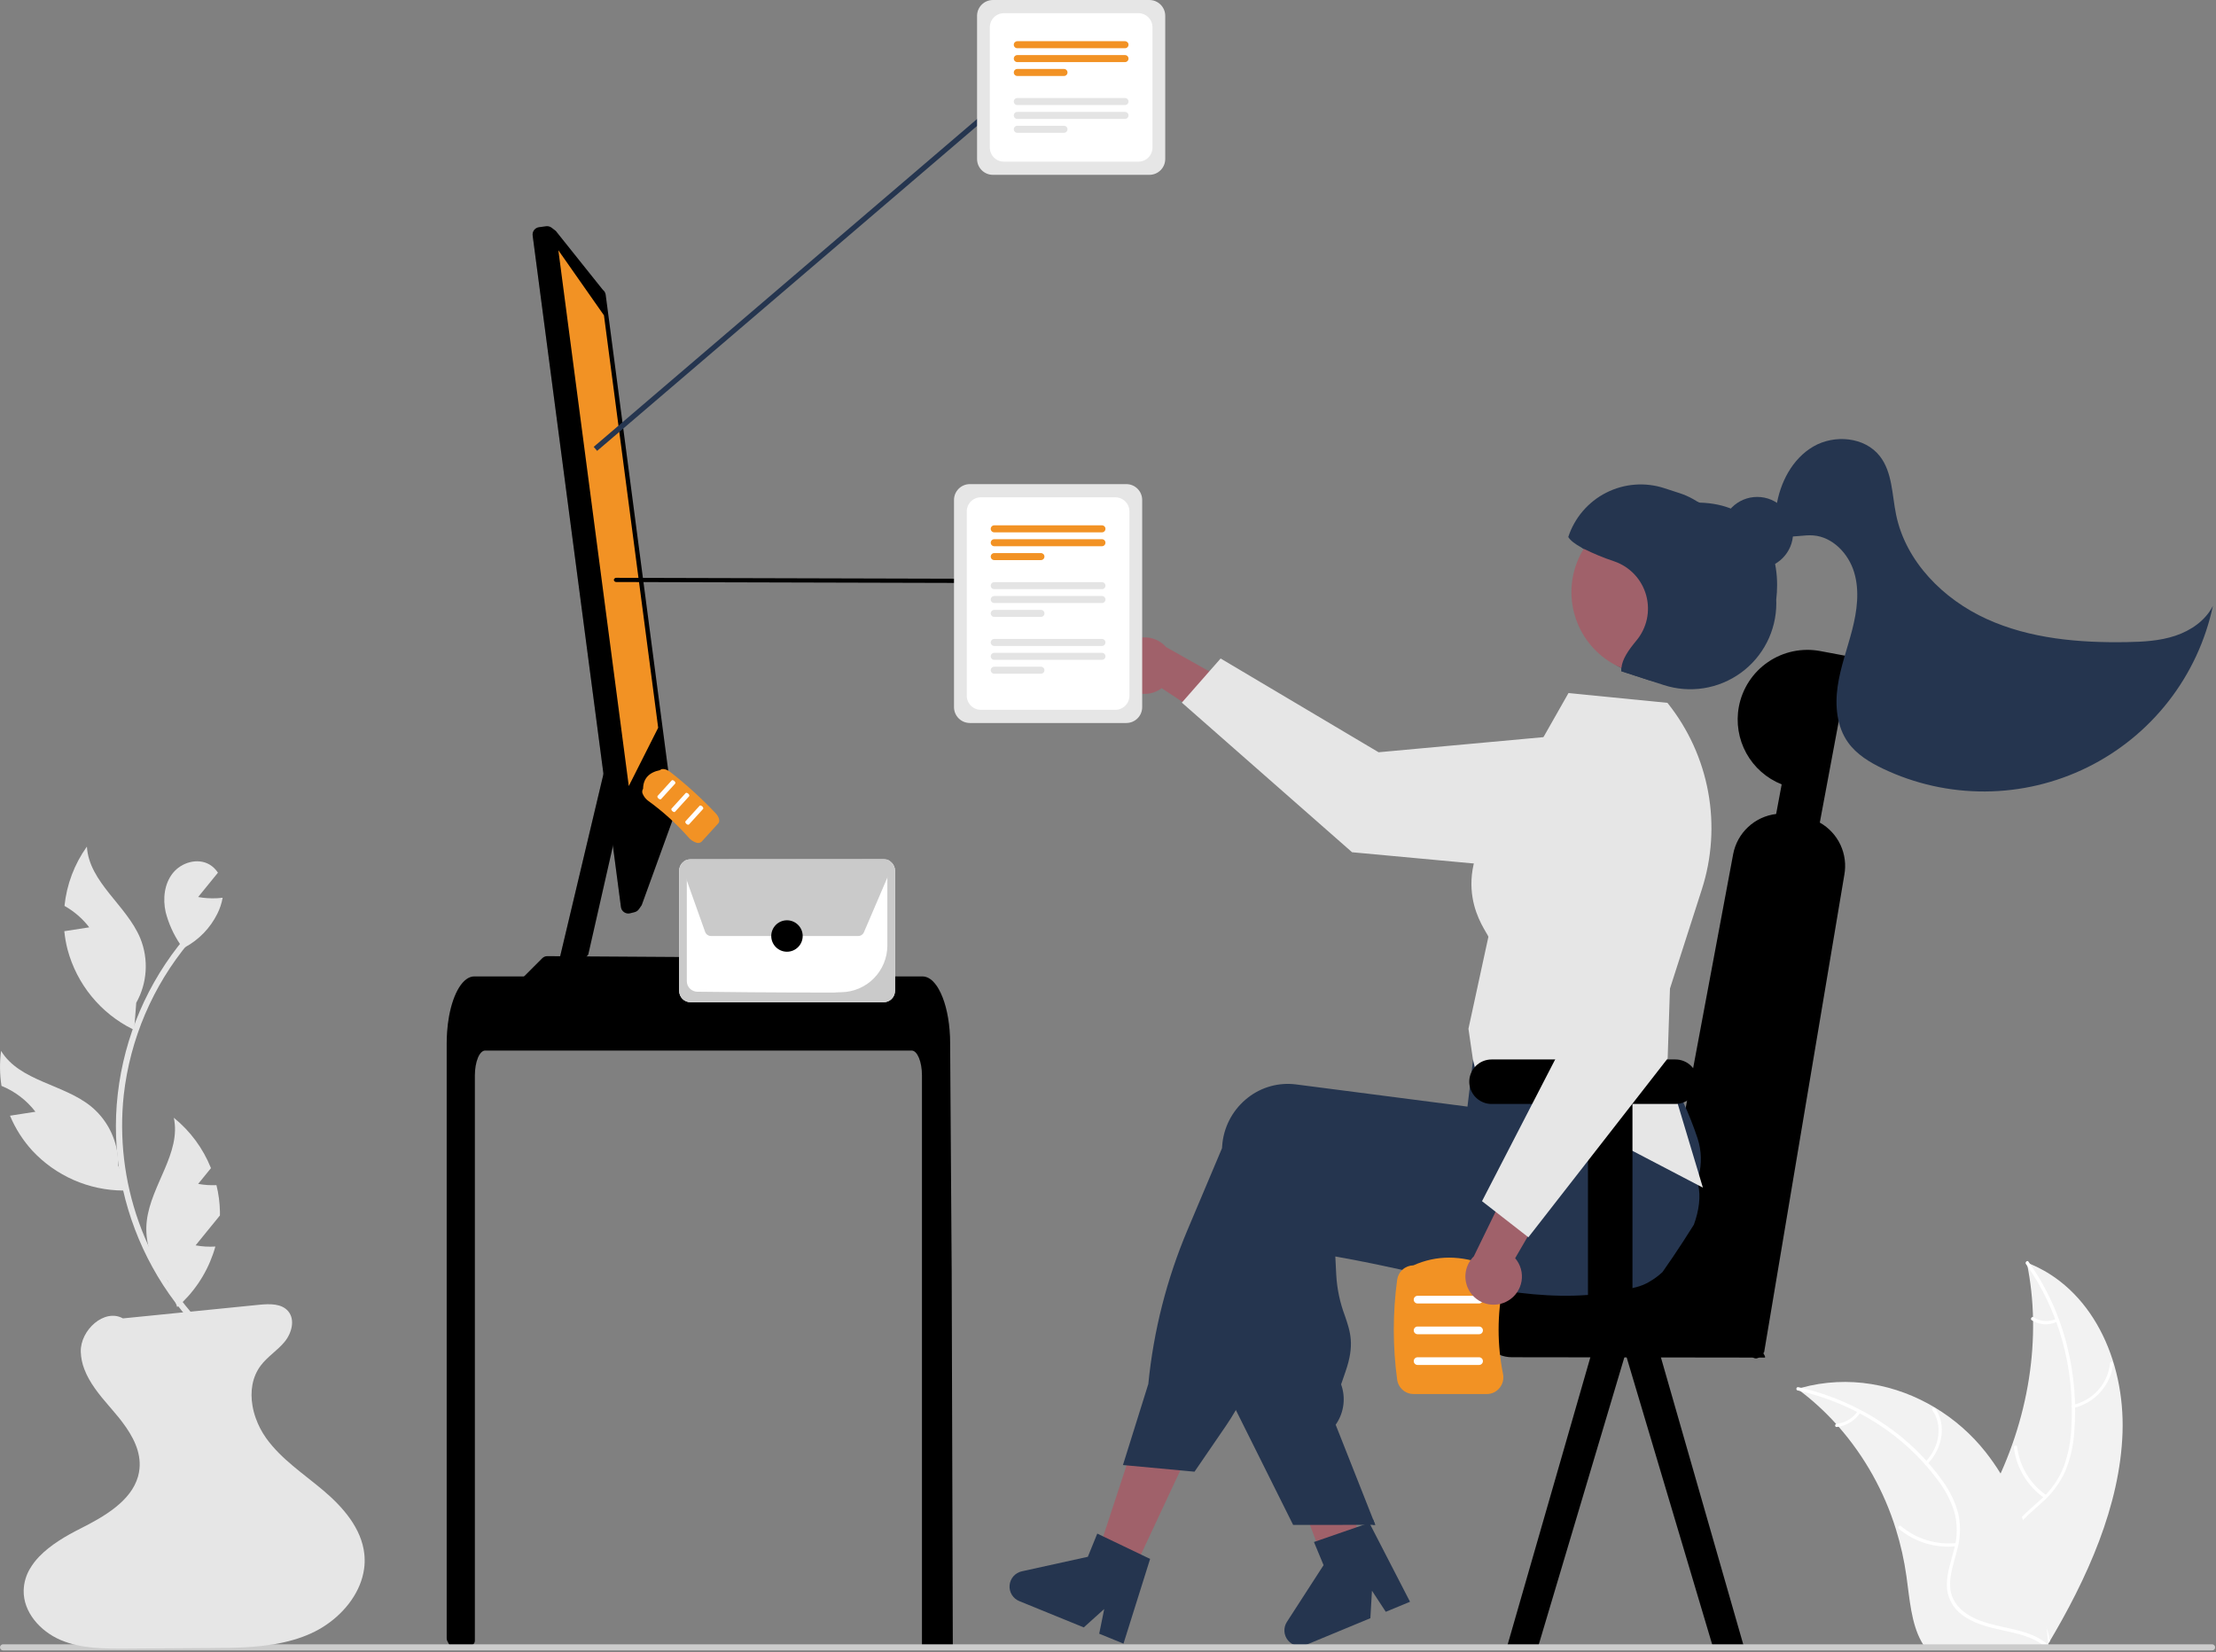 <svg xmlns="http://www.w3.org/2000/svg" width="865" height="645" viewBox="0 0 865 645" fill="none"><rect x="0" y="0" width="865" height="645" fill="#808080" stroke="none"/><g clip-path="url(#clip0_35148_396)"><path d="M828.516 559.295C829.469 530.856 816.456 502.598 791.14 492.908C797.173 521.973 792.052 554.669 776.972 583.373C771.099 594.553 763.476 606.536 765.569 617.94C766.872 625.035 771.914 630.533 777.967 634.02C784.02 637.507 791.073 639.239 798.039 640.938L799.272 642.15C814.816 616.195 827.563 587.735 828.516 559.295Z" fill="#F2F2F2"></path><path d="M790.791 493.44C803.482 511.172 809.957 533.909 808.552 557.294C808.347 562.471 807.362 567.588 805.629 572.471C803.719 577.368 800.684 581.748 796.769 585.257C793.149 588.63 789.111 591.713 786.26 595.8C784.851 597.795 783.86 600.053 783.345 602.44C782.829 604.826 782.801 607.293 783.26 609.691C784.323 615.374 787.441 620.044 790.666 624.482C794.246 629.409 798.052 634.459 798.889 640.925C798.991 641.709 800.236 641.332 800.134 640.55C798.677 629.3 788.927 622.758 785.381 612.588C783.727 607.842 783.578 602.363 786.597 597.434C789.237 593.124 793.399 589.941 797.089 586.553C800.959 583.169 804.058 578.995 806.178 574.312C808.145 569.502 809.322 564.407 809.664 559.222C810.578 548.037 809.669 536.777 806.972 525.883C804.075 513.891 798.913 502.563 791.764 492.508C791.325 491.896 790.355 492.831 790.791 493.44Z" fill="white"></path><path d="M809.41 549.661C813.489 548.719 817.173 546.528 819.949 543.394C822.725 540.261 824.455 536.34 824.898 532.177C824.961 531.367 823.707 531.408 823.643 532.219C823.237 536.095 821.625 539.746 819.036 542.659C816.446 545.572 813.009 547.6 809.207 548.458C809.127 548.47 809.05 548.498 808.981 548.54C808.912 548.583 808.852 548.638 808.805 548.704C808.758 548.769 808.724 548.844 808.705 548.922C808.687 549.001 808.685 549.083 808.698 549.163C808.711 549.242 808.741 549.319 808.784 549.387C808.827 549.455 808.883 549.514 808.95 549.561C809.016 549.607 809.091 549.64 809.17 549.657C809.249 549.674 809.331 549.676 809.41 549.661Z" fill="white"></path><path d="M798.798 583.759C795.657 581.579 793.013 578.759 791.041 575.484C789.068 572.209 787.812 568.553 787.354 564.758C787.25 563.975 786.005 564.351 786.109 565.133C786.593 569.081 787.909 572.882 789.969 576.285C792.029 579.688 794.787 582.615 798.061 584.875C798.687 585.301 799.42 584.183 798.798 583.759Z" fill="white"></path><path d="M802.642 514.871C801.231 515.535 799.674 515.827 798.118 515.72C796.562 515.612 795.059 515.11 793.752 514.259C793.133 513.824 792.4 514.943 793.016 515.375C794.463 516.308 796.123 516.862 797.841 516.984C799.559 517.106 801.28 516.793 802.846 516.075C803.009 516.021 803.149 515.914 803.244 515.771C803.338 515.627 803.382 515.456 803.367 515.285C803.352 515.207 803.321 515.133 803.275 515.068C803.229 515.003 803.17 514.949 803.101 514.91C803.032 514.87 802.955 514.846 802.876 514.84C802.797 514.833 802.717 514.844 802.642 514.871Z" fill="white"></path><path d="M701.632 542.213C702.01 542.497 702.387 542.781 702.763 543.075C707.805 546.912 712.478 551.212 716.719 555.919C717.054 556.277 717.386 556.645 717.708 557.014C727.868 568.624 735.477 582.238 740.043 596.975C741.915 602.985 743.294 609.136 744.166 615.37C745.39 624.062 746.003 633.683 749.997 640.844C750.403 641.594 750.861 642.314 751.368 643L797.47 643.783C797.583 643.732 797.695 643.691 797.809 643.64L799.636 643.756C799.614 643.425 799.583 643.083 799.561 642.752C799.549 642.56 799.526 642.368 799.514 642.175C799.503 642.047 799.491 641.919 799.488 641.801C799.485 641.759 799.481 641.716 799.475 641.684C799.473 641.567 799.457 641.46 799.453 641.353C799.288 639.441 799.113 637.529 798.917 635.616C798.919 635.605 798.919 635.605 798.91 635.595C797.403 621.031 794.637 606.638 789.69 593.435C789.541 593.037 789.395 592.63 789.225 592.232C786.981 586.34 784.201 580.666 780.92 575.281C779.129 572.367 777.17 569.56 775.055 566.872C769.578 559.951 762.894 554.078 755.326 549.535C740.174 540.425 721.56 536.717 703.045 541.811C702.571 541.941 702.108 542.072 701.632 542.213Z" fill="#F2F2F2"></path><path d="M701.643 542.806C723.647 547.748 743.205 560.037 756.196 577.575C759.143 581.349 761.396 585.616 762.85 590.178C764.144 594.929 764.128 599.94 762.804 604.683C761.66 609.288 759.969 613.941 759.937 618.589C759.91 620.864 760.422 623.113 761.431 625.152C762.439 627.191 763.916 628.963 765.741 630.321C770.139 633.73 775.736 635.168 781.285 636.376C787.447 637.716 793.882 639.007 798.557 643.112C799.124 643.609 799.995 642.584 799.429 642.088C791.295 634.947 778.701 636.202 769.378 631.1C765.028 628.719 761.562 624.9 761.23 619.55C760.939 614.871 762.679 610.072 763.877 605.413C765.23 600.78 765.429 595.886 764.456 591.158C763.258 586.515 761.186 582.142 758.352 578.275C752.194 569.584 744.514 562.08 735.683 556.124C725.46 549.17 714.007 544.225 701.936 541.551C701.176 541.38 700.888 542.637 701.643 542.806Z" fill="white"></path><path d="M752.309 571.608C758.5 565.344 759.786 555.976 755.35 549.725C754.913 549.109 753.83 549.9 754.267 550.517C758.422 556.373 757.184 565.018 751.396 570.873C750.787 571.489 751.703 572.22 752.309 571.608Z" fill="white"></path><path d="M763.685 602.381C759.813 602.806 755.895 602.439 752.17 601.304C748.444 600.169 744.988 598.288 742.011 595.776C741.443 595.281 740.571 596.306 741.139 596.8C744.243 599.408 747.845 601.357 751.726 602.53C755.606 603.703 759.684 604.076 763.713 603.625C764.526 603.549 764.493 602.305 763.685 602.381Z" fill="white"></path><path d="M725.156 550.897C724.234 552.278 723.019 553.439 721.597 554.297C720.175 555.155 718.582 555.689 716.93 555.86C716.118 555.926 716.152 557.17 716.958 557.104C718.783 556.907 720.542 556.315 722.115 555.371C723.689 554.426 725.037 553.15 726.068 551.632C726.179 551.511 726.239 551.352 726.236 551.188C726.232 551.024 726.165 550.868 726.048 550.752C725.909 550.658 725.739 550.62 725.573 550.647C725.408 550.674 725.258 550.763 725.156 550.897Z" fill="white"></path><path d="M687.921 527C688.017 526.891 687.283 526.799 685.921 526.72V481H619.921V484.68H590.211C586.728 484.684 583.388 486.07 580.924 488.533C578.461 490.996 577.075 494.336 577.071 497.82V516.73C577.074 520.214 578.459 523.555 580.923 526.019C583.386 528.482 586.727 529.868 590.211 529.87L620.661 529.91L634.031 529.93H634.951L648.331 529.95L685.701 530H688.921C689.391 529.47 687.471 527.53 687.921 527Z" fill="black"></path><path d="M688.632 527.849C686.449 531.032 684.681 530.915 683.133 528.856C682.319 527.672 681.663 526.386 681.182 525.032C676.479 512.972 673.403 485.305 664.533 494.98C662.782 496.89 661.003 498.786 659.218 500.659C655.9 504.149 652.435 507.936 649.002 511.282C649 511.292 649.079 510.92 649.068 510.928C647.374 512.585 648.65 498.256 647.98 494.224C647.838 493.353 647.605 492.964 647.235 493.311C647.206 492.919 647.188 492.529 647.191 492.133C647.187 491.51 647.218 490.888 647.285 490.269C647.341 489.699 647.418 489.124 647.526 488.544L676.524 333.482C677.288 329.42 679.327 325.708 682.345 322.884C685.363 320.06 689.203 318.272 693.306 317.779C695.25 317.563 697.214 317.632 699.138 317.985L704.416 318.972C706.5 319.361 708.505 320.093 710.349 321.139L710.359 321.141C713.884 323.13 716.7 326.17 718.413 329.838C720.125 333.505 720.65 337.616 719.912 341.596L688.632 527.849Z" fill="black"></path><path d="M441.008 616.176L427.394 609.665L446.095 552.76L466.188 562.37L441.008 616.176Z" fill="#A0616A"></path><path d="M532.279 607.003C531.289 607.623 530.299 608.233 529.299 608.843C527.309 610.063 525.299 611.263 523.289 612.443C522.279 613.033 521.259 613.623 520.249 614.203V614.233L520.189 614.243L520.169 614.253L518.629 614.633L516.419 608.793L515.399 606.103L513.959 602.293L511.319 595.323L497.419 558.623L519.029 553.293L519.839 556.603H519.849L520.249 558.243L527.799 588.863L529.34 595.123L529.39 595.313L530.32 599.053L531.12 602.293L532.01 605.913L532.279 607.003Z" fill="#A0616A"></path><path d="M661.191 478.121C659.821 480.321 658.421 482.511 657.011 484.681C654.391 488.721 651.701 492.701 648.941 496.621C648.941 496.631 648.931 496.631 648.921 496.641C647.311 498.132 645.532 499.431 643.621 500.511C643.541 500.571 643.451 500.611 643.371 500.661C641.964 501.438 640.466 502.04 638.911 502.451C638.351 502.591 637.781 502.731 637.221 502.871C635.201 503.351 633.201 503.761 631.211 504.121C627.671 504.751 624.171 505.201 620.691 505.481C620.411 505.511 620.131 505.531 619.851 505.551C605.541 506.601 591.611 504.911 577.071 502.141C569.891 500.781 562.561 499.151 554.971 497.461C552.491 496.901 550.001 496.35 547.481 495.8C547.291 495.76 547.091 495.71 546.891 495.67C543.291 494.88 539.631 494.101 535.881 493.331C531.161 492.361 526.291 491.42 521.231 490.53L521.591 497.66C521.891 503.145 523.031 508.552 524.971 513.69C527.131 520.01 528.841 525.01 525.231 535.42L523.491 540.461C524.393 542.963 524.703 545.641 524.396 548.283C524.089 550.926 523.173 553.461 521.721 555.69L521.371 556.22L535.881 592.93L536.821 595.31H529.391L520.251 595.32H504.761L482.411 550.48L481.341 548.341V548.23L483.651 462.06C483.681 461.3 483.741 460.531 483.841 459.771C484.249 456.316 485.34 452.976 487.052 449.948C488.764 446.919 491.061 444.262 493.811 442.13C496.446 440.071 499.464 438.556 502.69 437.674C505.916 436.791 509.285 436.559 512.601 436.99L520.251 437.98L535.881 440L546.891 441.43L547.111 441.461L579.581 445.66L581.911 436.16L582.341 436L596.011 430.99L643.291 413.66L643.411 413.62L646.521 412.48L646.891 413.081C647.001 413.261 647.111 413.441 647.211 413.62C650.285 419.131 652.788 424.941 654.681 430.961C657.865 440.793 660.486 450.8 662.531 460.93C662.621 461.37 662.701 461.77 662.771 462.13L662.801 462.24C662.831 462.41 662.851 462.52 662.861 462.55C663.951 467.09 663.191 472.631 661.191 478.121Z" fill="#25354F"></path><path d="M663.187 446.364C663.037 445.724 662.847 445.074 662.647 444.444C661.059 439.673 659.21 434.992 657.107 430.424C654.747 425.224 651.917 419.654 648.547 413.624C646.917 410.704 645.164 407.668 643.287 404.514C642.347 402.934 641.37 401.324 640.357 399.684C640.317 399.609 640.274 399.535 640.227 399.464L639.937 398.984L593.157 405.244L575.737 407.574L574.697 416.254L574.447 418.404C574.437 418.404 574.437 418.404 574.447 418.414L573.747 424.274V424.284L572.817 432.024L572.737 432.014L546.887 428.664L520.247 425.214L505.937 423.364C502.621 422.932 499.251 423.164 496.026 424.047C492.8 424.929 489.782 426.444 487.147 428.504C484.398 430.636 482.1 433.293 480.388 436.322C478.677 439.351 477.585 442.69 477.177 446.144C477.087 446.844 477.027 447.564 476.997 448.274L463.497 480.264C455.419 499.396 450.274 519.637 448.237 540.304L438.337 571.954L439.747 572.084L460.727 574.034L466.267 574.554L478.467 556.744C479.857 554.714 481.177 552.624 482.407 550.484C484.432 546.989 486.232 543.369 487.797 539.644L514.187 476.844C516.227 477.194 518.247 477.528 520.247 477.844C529.497 479.344 538.377 480.568 546.887 481.514C574.557 484.604 598.517 484.844 619.847 482.224C625.837 481.494 631.627 480.534 637.217 479.344C639.267 478.914 641.29 478.451 643.287 477.954C643.757 477.844 644.217 477.734 644.677 477.614C648.81 476.549 652.609 474.463 655.728 471.549C658.846 468.635 661.184 464.986 662.527 460.934C664.13 456.24 664.359 451.185 663.187 446.364Z" fill="#25354F"></path><path d="M445.357 606.885L430.627 599.825L428.317 598.715L424.627 607.775L398.867 613.445C397.593 613.724 396.442 614.403 395.582 615.383C394.722 616.363 394.198 617.593 394.086 618.892C393.974 620.191 394.281 621.492 394.961 622.604C395.641 623.717 396.66 624.582 397.867 625.075L423.037 635.345L431.027 628.155L429.067 637.805L438.547 641.675L448.937 608.605L445.357 606.885Z" fill="#25354F"></path><path d="M535.881 592.93L536.821 595.31H535.881V592.93Z" fill="#25354F"></path><path d="M359.881 419.859C359.881 414.499 358.081 410.149 355.871 410.139H189.381C187.161 410.149 185.371 414.499 185.361 419.859V640.502C185.361 641 185.176 641.48 184.842 641.848C184.507 642.217 184.048 642.448 183.553 642.496C181.935 642.651 180.318 642.796 178.701 642.929C178.661 642.929 178.621 642.939 178.581 642.939C177.701 643.019 176.821 643.079 175.941 643.149H175.931C175.479 642.312 175.031 641.468 174.589 640.617C174.44 640.33 174.361 640.011 174.361 639.688V407.249C174.361 405.769 174.421 404.279 174.521 402.809C174.664 400.791 174.914 398.781 175.271 396.789C176.961 387.499 180.781 381.209 185.121 381.189H360.121C360.755 381.194 361.381 381.326 361.961 381.579C362.814 381.957 363.585 382.497 364.231 383.169C365.108 384.081 365.858 385.107 366.461 386.219C368.601 389.989 370.131 395.609 370.671 402.149C370.671 402.209 370.681 402.269 370.681 402.329C370.821 403.949 370.891 405.599 370.881 407.249L371.021 428.679L371.111 441.459L371.381 481.559L371.481 495.799L371.921 641.999C371.921 642.53 371.711 643.039 371.336 643.414C370.96 643.789 370.452 643.999 369.921 643.999H361.881C361.351 643.999 360.842 643.789 360.467 643.414C360.092 643.039 359.881 642.53 359.881 641.999L359.881 419.859Z" fill="black"></path><path d="M241.203 321.739L229.622 372.694L222.222 380.8H216.883L238.887 288.154L239.975 303.893V303.904L241.203 321.739Z" fill="black"></path><path d="M296.937 373.813L228.997 373.383L222.967 373.343L218.667 373.313L213.657 373.283H213.617C212.89 373.285 212.193 373.572 211.677 374.083L203.217 382.543C203.029 382.728 202.877 382.945 202.767 383.183C202.714 383.251 202.67 383.325 202.637 383.403C202.454 383.829 202.378 384.293 202.416 384.754C202.455 385.216 202.606 385.661 202.857 386.05C203.108 386.439 203.451 386.761 203.855 386.986C204.26 387.212 204.714 387.334 205.177 387.343H293.187C293.715 387.341 294.232 387.19 294.678 386.907C295.124 386.624 295.48 386.22 295.707 385.743L296.397 384.243L297.817 381.193L299.427 377.753C299.599 377.387 299.687 376.988 299.687 376.583C299.683 375.853 299.393 375.154 298.878 374.636C298.364 374.118 297.667 373.822 296.937 373.813Z" fill="black"></path><path opacity="0.17" d="M296.397 384.241L295.702 385.747C295.476 386.223 295.12 386.625 294.676 386.908C294.231 387.191 293.716 387.342 293.189 387.345H205.176C204.713 387.337 204.259 387.214 203.855 386.989C203.45 386.764 203.107 386.442 202.857 386.053C202.606 385.664 202.455 385.219 202.417 384.757C202.379 384.296 202.456 383.832 202.639 383.408C202.67 383.328 202.713 383.254 202.767 383.188L296.397 384.241Z" fill="black"></path><path opacity="0.17" d="M239.975 303.893V303.904L221.133 380.8H216.883L238.887 288.154L239.975 303.893Z" fill="black"></path><path d="M263.097 317.984L236.427 115.074C236.329 114.314 235.934 113.623 235.327 113.154L216.967 90.174L215.317 88.904C214.706 88.442 213.937 88.237 213.177 88.334L210.417 88.704C209.656 88.802 208.965 89.199 208.496 89.806C208.027 90.414 207.819 91.183 207.917 91.944L235.557 302.184V302.194L237.247 315.054L239.257 330.324V330.344L242.377 354.104C242.427 354.511 242.564 354.903 242.78 355.252C242.996 355.6 243.285 355.898 243.627 356.124C243.963 356.356 244.345 356.513 244.747 356.585C245.148 356.658 245.561 356.644 245.957 356.544L247.707 356.104C248.377 355.932 248.965 355.528 249.367 354.964L250.147 353.854L250.507 353.334L262.587 320.034C263.011 319.44 263.193 318.708 263.097 317.984Z" fill="black"></path><path opacity="0.17" d="M216.962 90.175L250.51 353.339L250.146 353.854L249.368 354.961C248.967 355.525 248.379 355.93 247.708 356.102L245.955 356.542C245.559 356.641 245.146 356.654 244.743 356.582C244.341 356.51 243.958 356.354 243.621 356.123C243.283 355.893 242.997 355.595 242.783 355.247C242.568 354.899 242.43 354.509 242.376 354.104L207.921 91.948C207.821 91.186 208.028 90.417 208.495 89.808C208.963 89.199 209.653 88.8 210.414 88.7L213.181 88.336C213.557 88.285 213.939 88.31 214.304 88.408C214.67 88.507 215.013 88.677 215.312 88.909L216.962 90.175Z" fill="black"></path><path d="M217.951 97.701L235.754 123.112L256.914 284.113L245.442 306.872L217.951 97.701Z" fill="#F29224"></path><path d="M600.559 642.326L588.35 642.555L622.284 524.676L634.493 528.447L600.559 642.326Z" fill="black"></path><path d="M680.631 642.549L668.431 642.319L634.951 529.929L634.491 528.449L642.321 526.029C643.871 526.059 645.481 526.079 647.141 526.099L648.331 529.949L680.631 642.549Z" fill="black"></path><path d="M530.751 595.818L515.317 601.166L512.895 602.002L516.647 611.037L502.332 633.191C501.624 634.285 501.284 635.578 501.362 636.88C501.44 638.181 501.933 639.424 502.768 640.425C503.602 641.427 504.736 642.136 506.002 642.448C507.268 642.759 508.601 642.658 509.805 642.159L534.916 631.746L535.535 621.015L540.932 629.251L550.391 625.331L534.505 594.521L530.751 595.818Z" fill="#25354F"></path><path d="M437.073 264.946C437.805 266.372 438.84 267.62 440.107 268.602C441.373 269.584 442.839 270.277 444.402 270.631C445.965 270.985 447.587 270.993 449.153 270.652C450.719 270.312 452.191 269.633 453.466 268.662L485.922 290.207L485.983 269.964L455.154 252.608C453.381 250.574 450.924 249.261 448.247 248.918C445.571 248.575 442.862 249.225 440.633 250.746C438.405 252.267 436.811 254.552 436.155 257.169C435.499 259.787 435.826 262.553 437.073 264.946Z" fill="#A0616A"></path><path d="M461.319 274.303L476.462 257.076L538.118 293.679L619.849 286.194C623.889 285.824 627.961 286.348 631.775 287.729C635.59 289.11 639.054 291.313 641.921 294.183C644.788 297.053 646.989 300.519 648.366 304.335C649.743 308.151 650.263 312.224 649.889 316.263C649.206 323.559 645.656 330.285 640.02 334.967C634.383 339.649 627.119 341.903 619.822 341.236L527.772 332.716L461.319 274.303Z" fill="#E6E6E6"></path><path d="M651.016 274.568L650.875 274.39L612.244 270.578L586.144 316.554C563.708 343.983 580.012 362.898 580.987 365.711L573.2 401.619L574.945 413.636L575.817 417.206L664.713 463.656L646.442 402.787L664.282 347.277C668.237 335.004 669.096 321.942 666.782 309.257C664.467 296.571 659.051 284.654 651.016 274.568Z" fill="#E6E6E6"></path><path d="M693.342 234.11C693.362 234.6 693.372 235.09 693.372 235.57C693.363 240.866 692.101 246.085 689.69 250.8C687.278 255.516 683.785 259.594 679.496 262.701C675.207 265.808 670.243 267.856 665.011 268.678C659.779 269.5 654.427 269.072 649.392 267.43L643.222 265.42C643.172 265.4 643.112 265.39 643.062 265.37L632.892 262.05C632.858 261.62 632.865 261.188 632.912 260.76C617.742 254.28 638.712 232.99 643.922 217C644.732 214.51 616.882 216.37 618.202 214.24C617.912 214.09 617.622 213.94 617.352 213.79C622.056 206.365 629.011 200.639 637.2 197.448C645.389 194.256 654.384 193.766 662.872 196.05C663.092 196.1 663.322 196.17 663.542 196.23C683.302 196.72 693.682 210.49 693.682 228.37C693.681 230.288 693.567 232.204 693.342 234.11Z" fill="#25354F"></path><path d="M676.221 241.15C673.57 249.269 667.803 256.004 660.187 259.872C652.572 263.741 643.732 264.427 635.611 261.78C634.691 261.48 633.791 261.14 632.911 260.76C625.521 257.592 619.582 251.774 616.264 244.45C612.946 237.125 612.489 228.825 614.981 221.18C615.772 218.746 616.853 216.416 618.201 214.24C622.341 207.535 628.796 202.581 636.343 200.315C643.89 198.049 652.006 198.629 659.154 201.945C666.303 205.26 671.988 211.081 675.133 218.306C678.278 225.531 678.665 233.659 676.221 241.15Z" fill="#A0616A"></path><path d="M643.222 265.421C643.172 265.401 643.112 265.391 643.062 265.371L632.892 262.051C632.858 261.621 632.865 261.189 632.912 260.761C633.214 257.412 635.565 253.906 638.72 250.12C640.751 247.699 642.163 244.82 642.835 241.732C643.506 238.644 643.416 235.439 642.573 232.393C641.73 229.347 640.158 226.552 637.994 224.248C635.83 221.945 633.139 220.203 630.151 219.171C630.065 219.141 629.978 219.111 629.892 219.081C625.886 217.743 621.98 216.126 618.202 214.241C617.912 214.091 617.622 213.941 617.352 213.791C614.812 212.391 612.972 210.991 612.162 209.651C613.373 205.936 615.303 202.496 617.844 199.528C620.385 196.559 623.485 194.12 626.968 192.35C630.452 190.58 634.249 189.514 638.145 189.212C642.04 188.91 645.957 189.379 649.672 190.591L655.572 192.511C663.013 194.929 669.196 200.191 672.772 207.151C676.932 210.131 680.212 214.511 682.782 219.681C695.702 245.621 670.762 274.261 643.222 265.421Z" fill="#25354F"></path><path d="M662.691 422.299C662.691 424.058 662.158 425.775 661.162 427.225C660.166 428.675 658.753 429.788 657.112 430.419C656.333 430.718 655.514 430.9 654.681 430.959C654.461 430.979 654.231 430.989 654.011 430.989H637.221V512.449C636.971 512.779 636.711 513.109 636.451 513.439C635.011 515.279 633.551 517.119 632.071 518.929C631.751 519.329 631.431 519.719 631.121 520.109C630.631 520.699 630.152 521.289 629.672 521.869C629.502 522.069 629.341 522.259 629.181 522.459C628.361 523.439 627.541 524.419 626.701 525.399V525.409C626.691 525.419 626.691 525.419 626.691 525.429L626.271 525.909C625.601 526.699 624.931 527.499 624.241 528.289C623.304 527.769 622.476 527.073 621.801 526.239C621.383 525.737 621.027 525.187 620.741 524.599C620.731 524.589 620.731 524.579 620.721 524.559C620.71 524.537 620.7 524.513 620.691 524.489C620.13 523.319 619.843 522.037 619.851 520.739V430.989H582.211C581.1 430.996 579.999 430.782 578.971 430.359C577.676 429.842 576.524 429.019 575.615 427.96C574.706 426.901 574.067 425.638 573.751 424.279V424.269C573.283 422.295 573.531 420.218 574.451 418.409C574.441 418.399 574.441 418.399 574.451 418.399C574.84 417.609 575.357 416.889 575.982 416.269V416.259C575.982 416.249 575.981 416.249 575.991 416.239C576.802 415.41 577.769 414.752 578.837 414.302C579.905 413.852 581.053 413.62 582.211 413.619H654.012C656.313 413.62 658.52 414.535 660.148 416.163C661.775 417.79 662.69 419.997 662.691 422.299Z" fill="black"></path><path d="M710.502 254.171C706.989 253.514 703.381 253.555 699.884 254.293C696.387 255.03 693.069 256.449 690.121 258.469C687.172 260.488 684.65 263.069 682.699 266.063C680.748 269.057 679.405 272.406 678.748 275.919C677.589 282.125 678.622 288.541 681.672 294.068C684.722 299.596 689.599 303.891 695.467 306.219L687.285 349.972L704.36 353.165L722.454 256.406L710.502 254.171Z" fill="black"></path><path d="M685.921 222C693.653 222 699.921 215.732 699.921 208C699.921 200.268 693.653 194 685.921 194C678.189 194 671.921 200.268 671.921 208C671.921 215.732 678.189 222 685.921 222Z" fill="#25354F"></path><path d="M849.123 248.199C843.048 250.226 836.553 250.571 830.151 250.681C811.521 251.003 792.419 249.371 775.463 241.646C758.507 233.921 743.909 219.239 740.14 200.992C738.515 193.127 738.706 184.367 733.75 178.048C727.868 170.548 716.047 169.526 707.813 174.326C699.579 179.127 694.771 188.468 693.373 197.896L690.056 203.289C690.133 206.761 693.89 209.069 697.348 209.395C700.805 209.721 704.281 208.768 707.744 209.025C715.333 209.59 721.521 216.082 723.733 223.363C725.945 230.645 724.88 238.521 722.987 245.892C721.094 253.263 718.389 260.454 717.309 267.987C716.228 275.52 716.961 283.696 721.394 289.882C724.72 294.525 729.79 297.604 734.944 300.066C747.421 306.027 761.089 309.08 774.917 308.995C788.746 308.91 802.374 305.688 814.778 299.574C827.181 293.459 838.036 284.611 846.525 273.694C855.013 262.778 860.915 250.078 863.786 236.55C860.883 242.259 855.197 246.172 849.123 248.199Z" fill="#25354F"></path><path d="M580.333 544.242H551.819C550.25 544.241 548.735 543.674 547.551 542.645C546.367 541.617 545.594 540.195 545.374 538.642C543.613 525.686 543.613 512.551 545.374 499.595C545.591 498.061 546.349 496.655 547.51 495.628C548.671 494.602 550.16 494.024 551.709 493.996C560.681 489.975 570.343 489.975 580.431 493.996C581.371 494.008 582.296 494.226 583.143 494.635C583.989 495.043 584.736 495.631 585.331 496.359C585.951 497.116 586.395 498.001 586.63 498.951C586.865 499.901 586.886 500.891 586.69 501.849C584.4 513.248 584.4 524.989 586.69 536.388C586.886 537.347 586.865 538.337 586.63 539.287C586.395 540.237 585.951 541.122 585.331 541.879C584.726 542.619 583.963 543.215 583.099 543.624C582.234 544.033 581.289 544.244 580.333 544.242Z" fill="#F29224"></path><path d="M577.347 508.883H553.347C552.949 508.883 552.567 508.725 552.286 508.443C552.005 508.162 551.847 507.781 551.847 507.383C551.847 506.985 552.005 506.604 552.286 506.322C552.567 506.041 552.949 505.883 553.347 505.883H577.347C577.745 505.883 578.126 506.041 578.407 506.322C578.689 506.604 578.847 506.985 578.847 507.383C578.847 507.781 578.689 508.162 578.407 508.443C578.126 508.725 577.745 508.883 577.347 508.883Z" fill="white"></path><path d="M577.347 520.883H553.347C552.949 520.883 552.567 520.725 552.286 520.443C552.005 520.162 551.847 519.781 551.847 519.383C551.847 518.985 552.005 518.604 552.286 518.322C552.567 518.041 552.949 517.883 553.347 517.883H577.347C577.745 517.883 578.126 518.041 578.407 518.322C578.689 518.604 578.847 518.985 578.847 519.383C578.847 519.781 578.689 520.162 578.407 520.443C578.126 520.725 577.745 520.883 577.347 520.883Z" fill="white"></path><path d="M577.347 532.883H553.347C552.949 532.883 552.567 532.725 552.286 532.443C552.005 532.162 551.847 531.781 551.847 531.383C551.847 530.985 552.005 530.604 552.286 530.322C552.567 530.041 552.949 529.883 553.347 529.883H577.347C577.745 529.883 578.126 530.041 578.407 530.322C578.689 530.604 578.847 530.985 578.847 531.383C578.847 531.781 578.689 532.162 578.407 532.443C578.126 532.725 577.745 532.883 577.347 532.883Z" fill="white"></path><path d="M239.597 226.399V226.396C239.627 226.153 239.751 225.931 239.943 225.778C240.134 225.625 240.378 225.553 240.622 225.577L394.903 225.988C395.146 225.965 395.389 226.038 395.579 226.192C395.769 226.345 395.892 226.567 395.921 226.81V226.813C395.891 227.056 395.767 227.278 395.575 227.431C395.384 227.584 395.14 227.656 394.896 227.632L240.615 227.221C240.372 227.244 240.129 227.17 239.939 227.017C239.749 226.863 239.626 226.642 239.597 226.399Z" fill="black"></path><path d="M280.395 321.42L273.845 328.625C273.541 328.88 273.17 329.043 272.777 329.094C272.383 329.145 271.983 329.082 271.624 328.913C270.538 328.528 269.571 327.866 268.82 326.991C264.139 321.677 258.883 316.899 253.149 312.743C252.207 312.078 251.456 311.179 250.97 310.134C250.772 309.798 250.672 309.413 250.681 309.023C250.69 308.634 250.807 308.254 251.019 307.927C251.084 303.985 253.305 301.542 257.62 300.666C258.376 299.878 260.086 300.178 261.618 301.373C267.92 306.29 273.842 311.674 279.335 317.481C280.684 318.908 281.14 320.601 280.395 321.42Z" fill="#F29224"></path><path d="M263.558 305.911L258.044 311.975C257.854 312.185 257.395 312.078 257.019 311.736C256.643 311.394 256.493 310.947 256.683 310.738L262.197 304.673C262.387 304.464 262.846 304.571 263.222 304.913C263.598 305.255 263.748 305.702 263.558 305.911Z" fill="white"></path><path d="M269.003 310.86L263.49 316.925C263.299 317.134 262.84 317.027 262.464 316.685C262.088 316.343 261.938 315.896 262.128 315.687L267.642 309.623C267.832 309.413 268.291 309.521 268.667 309.862C269.043 310.204 269.194 310.651 269.003 310.86Z" fill="white"></path><path d="M274.448 315.811L268.934 321.876C268.744 322.085 268.285 321.978 267.909 321.636C267.533 321.294 267.383 320.848 267.573 320.638L273.087 314.574C273.277 314.364 273.736 314.472 274.112 314.814C274.488 315.155 274.639 315.602 274.448 315.811Z" fill="white"></path><path d="M864.67 643.128C864.671 643.284 864.64 643.439 864.58 643.583C864.521 643.728 864.433 643.859 864.323 643.97C864.212 644.081 864.081 644.168 863.936 644.228C863.791 644.288 863.636 644.318 863.48 644.318H1.19C0.874 644.318 0.572 644.192 0.349 643.969C0.125 643.746 0 643.443 0 643.128C0 642.812 0.125 642.509 0.349 642.286C0.572 642.063 0.874 641.938 1.19 641.938H863.48C863.636 641.937 863.791 641.967 863.936 642.027C864.081 642.087 864.212 642.174 864.323 642.285C864.433 642.396 864.521 642.527 864.58 642.672C864.64 642.816 864.671 642.971 864.67 643.128Z" fill="#CCCCCC"></path><path d="M588.688 507.79C590.067 506.975 591.252 505.867 592.157 504.545C593.063 503.223 593.667 501.718 593.928 500.137C594.189 498.556 594.1 496.936 593.668 495.393C593.235 493.85 592.469 492.421 591.425 491.206L611.007 457.529L590.795 458.668L575.299 490.473C573.373 492.364 572.208 494.895 572.025 497.587C571.841 500.279 572.651 502.944 574.301 505.079C575.952 507.214 578.328 508.669 580.979 509.168C583.631 509.668 586.373 509.178 588.688 507.79Z" fill="#A0616A"></path><path d="M596.589 483.033L578.495 468.939L611.375 405.221L599.055 324.077C598.446 320.066 598.727 315.97 599.879 312.081C601.031 308.191 603.025 304.602 605.72 301.57C608.415 298.537 611.745 296.135 615.472 294.534C619.2 292.933 623.234 292.173 627.289 292.306C634.612 292.555 641.537 295.699 646.545 301.049C651.553 306.398 654.234 313.515 654.001 320.839L650.957 413.232L596.589 483.033Z" fill="#E6E6E6"></path><path d="M439.667 282.257H378.566C376.928 282.255 375.359 281.603 374.201 280.446C373.043 279.288 372.391 277.718 372.39 276.08V195.176C372.391 193.539 373.043 191.969 374.201 190.811C375.359 189.653 376.928 189.002 378.566 189H439.667C441.304 189.002 442.874 189.653 444.032 190.811C445.19 191.969 445.841 193.539 445.843 195.176V276.08C445.841 277.718 445.19 279.288 444.032 280.446C442.874 281.603 441.304 282.255 439.667 282.257Z" fill="#E6E6E6"></path><path d="M435.372 277.11H382.861C381.407 277.108 380.013 276.53 378.985 275.502C377.957 274.474 377.379 273.08 377.377 271.626V199.632C377.379 198.178 377.957 196.785 378.985 195.756C380.013 194.728 381.407 194.15 382.861 194.148H435.372C436.825 194.15 438.219 194.728 439.247 195.756C440.276 196.785 440.854 198.178 440.855 199.632V271.626C440.854 273.08 440.276 274.474 439.247 275.502C438.219 276.53 436.825 277.108 435.372 277.11Z" fill="white"></path><path d="M430.133 207.83H388.099C387.919 207.83 387.74 207.795 387.573 207.726C387.407 207.658 387.255 207.557 387.127 207.429C387 207.302 386.898 207.151 386.829 206.984C386.76 206.818 386.725 206.639 386.725 206.459C386.725 206.278 386.76 206.1 386.829 205.933C386.898 205.767 387 205.615 387.127 205.488C387.255 205.361 387.407 205.26 387.573 205.191C387.74 205.122 387.919 205.087 388.099 205.088H430.133C430.314 205.087 430.492 205.122 430.659 205.191C430.826 205.26 430.977 205.361 431.105 205.488C431.233 205.615 431.334 205.767 431.403 205.933C431.472 206.1 431.508 206.278 431.508 206.459C431.508 206.639 431.472 206.818 431.403 206.984C431.334 207.151 431.233 207.302 431.105 207.429C430.977 207.557 430.826 207.658 430.659 207.726C430.492 207.795 430.314 207.83 430.133 207.83Z" fill="#F29224"></path><path d="M430.134 213.246H388.099C387.736 213.246 387.387 213.101 387.13 212.844C386.873 212.587 386.729 212.238 386.729 211.875C386.729 211.511 386.873 211.163 387.13 210.905C387.387 210.648 387.736 210.504 388.099 210.504H430.134C430.314 210.504 430.492 210.539 430.658 210.608C430.825 210.677 430.976 210.778 431.103 210.905C431.23 211.033 431.331 211.184 431.4 211.35C431.469 211.517 431.505 211.695 431.505 211.875C431.505 212.055 431.469 212.233 431.4 212.4C431.331 212.566 431.23 212.717 431.103 212.844C430.976 212.972 430.825 213.073 430.658 213.141C430.492 213.21 430.314 213.246 430.134 213.246Z" fill="#F29224"></path><path d="M406.32 218.664H388.099C387.736 218.664 387.387 218.519 387.13 218.262C386.873 218.005 386.729 217.656 386.729 217.293C386.729 216.929 386.873 216.58 387.13 216.323C387.387 216.066 387.736 215.922 388.099 215.922H406.32C406.684 215.922 407.033 216.066 407.29 216.323C407.547 216.58 407.691 216.929 407.691 217.293C407.691 217.656 407.547 218.005 407.29 218.262C407.033 218.519 406.684 218.664 406.32 218.664Z" fill="#F29224"></path><path d="M430.133 230.009H388.099C387.919 230.01 387.74 229.975 387.573 229.906C387.407 229.837 387.255 229.736 387.127 229.609C387 229.482 386.898 229.33 386.829 229.164C386.76 228.997 386.725 228.819 386.725 228.638C386.725 228.458 386.76 228.28 386.829 228.113C386.898 227.946 387 227.795 387.127 227.668C387.255 227.54 387.407 227.44 387.573 227.371C387.74 227.302 387.919 227.267 388.099 227.268H430.133C430.314 227.267 430.492 227.302 430.659 227.371C430.826 227.44 430.977 227.54 431.105 227.668C431.233 227.795 431.334 227.946 431.403 228.113C431.472 228.28 431.508 228.458 431.508 228.638C431.508 228.819 431.472 228.997 431.403 229.164C431.334 229.33 431.233 229.482 431.105 229.609C430.977 229.736 430.826 229.837 430.659 229.906C430.492 229.975 430.314 230.01 430.133 230.009Z" fill="#E4E4E4"></path><path d="M430.133 235.425H388.099C387.919 235.426 387.74 235.391 387.573 235.322C387.407 235.254 387.255 235.153 387.128 235.025C387 234.898 386.898 234.747 386.829 234.58C386.76 234.413 386.725 234.235 386.725 234.055C386.725 233.874 386.76 233.696 386.829 233.529C386.898 233.362 387 233.211 387.128 233.084C387.255 232.956 387.407 232.856 387.573 232.787C387.74 232.718 387.919 232.683 388.099 232.684H430.133C430.314 232.683 430.492 232.718 430.659 232.787C430.826 232.856 430.978 232.956 431.105 233.084C431.233 233.211 431.334 233.362 431.403 233.529C431.472 233.696 431.508 233.874 431.508 234.055C431.508 234.235 431.472 234.413 431.403 234.58C431.334 234.747 431.233 234.898 431.105 235.025C430.978 235.153 430.826 235.254 430.659 235.322C430.492 235.391 430.314 235.426 430.133 235.425Z" fill="#E4E4E4"></path><path d="M406.32 240.843H388.099C387.736 240.843 387.387 240.699 387.13 240.442C386.873 240.185 386.729 239.836 386.729 239.473C386.729 239.109 386.873 238.76 387.13 238.503C387.387 238.246 387.736 238.102 388.099 238.102H406.32C406.684 238.102 407.033 238.246 407.29 238.503C407.547 238.76 407.691 239.109 407.691 239.473C407.691 239.836 407.547 240.185 407.29 240.442C407.033 240.699 406.684 240.843 406.32 240.843Z" fill="#E4E4E4"></path><path d="M430.134 252.187H388.099C387.736 252.187 387.387 252.043 387.13 251.786C386.873 251.528 386.729 251.18 386.729 250.816C386.729 250.453 386.873 250.104 387.13 249.847C387.387 249.59 387.736 249.445 388.099 249.445H430.134C430.497 249.445 430.846 249.59 431.103 249.847C431.36 250.104 431.504 250.453 431.504 250.816C431.504 251.18 431.36 251.528 431.103 251.786C430.846 252.043 430.497 252.187 430.134 252.187Z" fill="#E4E4E4"></path><path d="M430.134 257.605H388.099C387.736 257.605 387.387 257.461 387.13 257.204C386.873 256.947 386.729 256.598 386.729 256.234C386.729 255.871 386.873 255.522 387.13 255.265C387.387 255.008 387.736 254.863 388.099 254.863H430.134C430.497 254.863 430.846 255.008 431.103 255.265C431.36 255.522 431.505 255.871 431.505 256.234C431.505 256.598 431.36 256.947 431.103 257.204C430.846 257.461 430.497 257.605 430.134 257.605Z" fill="#E4E4E4"></path><path d="M406.32 263.021H388.099C387.736 263.021 387.387 262.877 387.13 262.62C386.873 262.363 386.729 262.014 386.729 261.65C386.729 261.287 386.873 260.938 387.13 260.681C387.387 260.424 387.736 260.279 388.099 260.279H406.32C406.684 260.279 407.033 260.424 407.29 260.681C407.547 260.938 407.691 261.287 407.691 261.65C407.691 262.014 407.547 262.363 407.29 262.62C407.033 262.877 406.684 263.021 406.32 263.021Z" fill="#E4E4E4"></path><path d="M231.746 174.459L395.661 34.256H395.921V36.314H396.421L233.085 176.023L231.746 174.459Z" fill="#25354F"></path><path d="M344.917 335.471H269.549C268.371 335.472 267.242 335.94 266.41 336.773C265.577 337.606 265.109 338.735 265.107 339.912V386.836C265.109 388.013 265.577 389.142 266.41 389.975C267.242 390.807 268.371 391.276 269.549 391.277H344.917C346.094 391.276 347.223 390.808 348.056 389.975C348.888 389.142 349.357 388.013 349.358 386.836V339.912C349.357 338.735 348.888 337.606 348.056 336.773C347.223 335.94 346.094 335.472 344.917 335.471Z" fill="white"></path><path d="M344.917 335.471H269.549C268.371 335.472 267.242 335.94 266.41 336.773C265.577 337.606 265.109 338.735 265.107 339.912V386.836C265.109 388.013 265.577 389.142 266.41 389.975C267.242 390.807 268.371 391.276 269.549 391.277H344.917C346.094 391.276 347.223 390.808 348.056 389.975C348.888 389.142 349.357 388.013 349.358 386.836V339.912C349.357 338.735 348.888 337.606 348.056 336.773C347.223 335.94 346.094 335.472 344.917 335.471ZM346.374 369.177C346.356 373.954 344.467 378.534 341.111 381.933C337.755 385.333 333.2 387.283 328.424 387.363C320.776 387.463 332.655 387.501 323.432 387.501C302.341 387.501 280.349 387.3 272.143 387.169C271.064 387.147 270.036 386.704 269.279 385.934C268.522 385.164 268.095 384.128 268.091 383.049V339.916C268.092 339.529 268.245 339.158 268.518 338.884C268.791 338.611 269.162 338.456 269.548 338.455H344.914C345.3 338.455 345.671 338.609 345.945 338.882C346.218 339.155 346.373 339.525 346.374 339.912V369.177Z" fill="#CACACA"></path><path d="M334.974 365.42H277.552C277.044 365.42 276.548 365.262 276.133 364.969C275.718 364.676 275.403 364.263 275.232 363.784L266.363 338.903C266.231 338.532 266.19 338.134 266.243 337.743C266.296 337.353 266.442 336.981 266.669 336.658C266.896 336.336 267.197 336.073 267.547 335.891C267.897 335.709 268.285 335.614 268.68 335.613L345.693 335.477H345.696C346.104 335.477 346.505 335.578 346.864 335.771C347.223 335.964 347.528 336.243 347.752 336.584C347.977 336.924 348.113 337.315 348.149 337.721C348.185 338.126 348.12 338.535 347.96 338.91L337.238 363.927C337.048 364.371 336.733 364.748 336.33 365.014C335.928 365.279 335.456 365.421 334.974 365.42Z" fill="#CACACA"></path><path d="M307.19 371.555C310.578 371.555 313.325 368.808 313.325 365.419C313.325 362.03 310.578 359.283 307.19 359.283C303.801 359.283 301.054 362.03 301.054 365.419C301.054 368.808 303.801 371.555 307.19 371.555Z" fill="black"></path><path d="M142.131 612.41C140.931 621.25 134.921 629.23 127.191 634.44C125.35 635.685 123.406 636.772 121.381 637.69C119.155 638.695 116.859 639.537 114.511 640.21C104.211 643.22 93.081 643.35 82.251 643.41C71.301 643.48 60.355 643.55 49.411 643.62C40.781 643.67 31.871 643.67 23.901 640.36C23.782 640.316 23.665 640.266 23.551 640.21C15.721 636.83 9.051 629.4 9.241 620.9C9.318 617.906 10.165 614.982 11.701 612.41C12.718 610.683 13.94 609.084 15.341 607.65C19.681 603.15 25.701 599.62 31.341 596.78C40.641 592.11 51.151 586.05 53.871 576.45C54.158 575.44 54.352 574.406 54.451 573.36C55.091 566.76 51.881 560.69 47.791 555.26C47.391 554.72 46.971 554.18 46.541 553.64C45.621 552.49 44.671 551.36 43.731 550.28C43.331 549.82 42.931 549.35 42.521 548.88C38.741 544.5 34.931 539.82 32.941 534.59C32.085 532.4 31.608 530.08 31.531 527.73C31.311 519.24 40.801 510.69 47.981 514.7C51.501 514.36 55.021 514.01 58.541 513.65C62.861 513.22 67.161 512.79 71.471 512.35H71.481C72.451 512.27 73.401 512.17 74.351 512.07C83.321 511.18 92.285 510.283 101.241 509.38C105.221 508.99 109.901 508.84 112.491 511.9C115.311 515.24 113.851 520.52 111.061 523.89C108.271 527.25 104.401 529.63 101.781 533.11C98.391 537.61 97.601 543.3 98.571 548.88C98.852 550.5 99.274 552.093 99.831 553.64C100.81 556.403 102.166 559.018 103.861 561.41C109.741 569.65 118.451 575.33 126.181 581.86C133.921 588.4 141.161 596.7 142.221 606.76C142.251 607.05 142.281 607.35 142.291 607.65C142.404 609.238 142.35 610.833 142.131 612.41Z" fill="#E6E6E6"></path><path d="M79.243 520.845C71.441 513.137 64.794 504.339 59.511 494.727C54.243 485.164 50.353 474.905 47.955 464.254C45.523 453.445 44.718 442.334 45.565 431.287C47.322 408.788 55.636 387.298 69.478 369.474C70.323 368.39 71.188 367.322 72.074 366.271C73.061 365.095 74.739 366.788 73.759 367.955C59.634 384.892 50.785 405.598 48.306 427.512C46.514 444.257 48.515 461.191 54.163 477.057C59.81 492.923 68.958 507.314 80.928 519.16C82.022 520.239 80.337 521.923 79.243 520.845Z" fill="#E6E6E6"></path><path d="M68.517 371.496C69.482 371.135 70.426 370.723 71.347 370.262C71.393 370.333 71.439 370.406 71.485 370.478L68.517 371.496Z" fill="#E6E6E6"></path><path d="M86.911 350.481C86.521 352.664 85.817 354.779 84.821 356.761C82.071 362.284 77.69 366.829 72.271 369.781C71.971 369.941 71.661 370.111 71.351 370.261C70.981 369.681 70.601 369.101 70.241 368.521C67.689 364.721 65.802 360.514 64.661 356.081C63.501 350.871 64.131 345.021 67.471 340.851C70.801 336.681 77.161 334.811 81.771 337.511C83.102 338.306 84.232 339.397 85.071 340.701C84.611 341.271 84.151 341.83 83.691 342.401C83.651 342.453 83.608 342.503 83.561 342.551C83.161 343.051 82.751 343.541 82.351 344.041C80.681 346.091 79.021 348.151 77.351 350.191C79.705 350.623 82.1 350.788 84.491 350.681C84.681 350.671 84.881 350.661 85.071 350.651C85.681 350.611 86.301 350.561 86.911 350.481Z" fill="#E6E6E6"></path><path d="M53.182 391.49L52.542 399.83L52.372 402.09C52.192 402 52.002 401.91 51.822 401.82C45.602 398.732 40.112 394.353 35.72 388.974C31.327 383.596 28.134 377.341 26.352 370.63C25.756 368.302 25.338 365.931 25.102 363.54C28.342 363.04 31.592 362.53 34.832 362.03C32.208 358.617 28.923 355.77 25.172 353.66C26.027 345.314 29.043 337.335 33.922 330.51C34.762 344.49 49.402 353.38 54.762 366.31C56.406 370.356 57.118 374.721 56.844 379.08C56.571 383.439 55.319 387.681 53.182 391.49Z" fill="#E6E6E6"></path><path d="M50.401 464.739C49.621 464.779 48.841 464.799 48.071 464.789C41.417 464.747 34.84 463.346 28.746 460.672C22.652 457.998 17.169 454.108 12.631 449.239C8.959 445.217 6.005 440.593 3.901 435.569C3.971 435.559 4.031 435.549 4.101 435.539C7.341 435.039 10.591 434.529 13.831 434.029C10.39 429.545 5.817 426.059 0.581 423.929C-0.127 419.411 -0.181 414.813 0.421 410.279C7.741 422.209 24.851 423.169 35.661 432.049C40.817 436.346 44.331 442.291 45.611 448.879C45.93 450.507 46.101 452.161 46.121 453.819C46.131 454.219 46.131 454.609 46.121 454.999L46.361 455.539L50.401 464.739Z" fill="#E6E6E6"></path><path d="M82.561 478.549C80.491 481.089 78.421 483.649 76.351 486.189C78.896 486.657 81.489 486.811 84.071 486.649C81.778 494.863 77.376 502.334 71.301 508.319C70.731 508.879 70.141 509.429 69.541 509.949C69.421 510.059 69.291 510.169 69.171 510.279L68.631 508.749L68.621 508.739L65.561 500.269C61.679 496.366 58.991 491.437 57.811 486.059V486.039C57.094 482.892 56.928 479.643 57.321 476.439C59.031 462.549 70.771 450.059 67.851 436.369C74.285 441.58 79.277 448.352 82.351 456.039C80.681 458.089 79.021 460.149 77.351 462.189C79.705 462.622 82.1 462.786 84.491 462.679C85.329 466.064 85.785 469.533 85.851 473.019C85.861 473.519 85.861 474.009 85.851 474.509C84.801 475.809 83.741 477.099 82.691 478.399C82.651 478.452 82.608 478.502 82.561 478.549Z" fill="#E6E6E6"></path><path d="M448.667 68.257H387.566C385.928 68.255 384.359 67.603 383.201 66.446C382.043 65.288 381.391 63.718 381.39 62.08V6.176C381.391 4.539 382.043 2.969 383.201 1.811C384.359 0.653 385.928 0.002 387.566 0H448.667C450.304 0.002 451.874 0.653 453.032 1.811C454.19 2.969 454.841 4.539 454.843 6.176V62.08C454.841 63.718 454.19 65.288 453.032 66.446C451.874 67.603 450.304 68.255 448.667 68.257Z" fill="#E6E6E6"></path><path d="M444.372 63.11H391.861C390.407 63.108 389.013 62.53 387.985 61.502C386.957 60.474 386.379 59.08 386.377 57.626V10.632C386.379 9.178 386.957 7.785 387.985 6.756C389.013 5.728 390.407 5.15 391.861 5.148H444.372C445.825 5.15 447.219 5.728 448.247 6.756C449.276 7.785 449.854 9.178 449.855 10.632V57.626C449.854 59.08 449.276 60.474 448.247 61.502C447.219 62.53 445.825 63.108 444.372 63.11Z" fill="white"></path><path d="M439.133 18.83H397.099C396.919 18.83 396.74 18.795 396.573 18.726C396.407 18.658 396.255 18.557 396.127 18.429C396 18.302 395.898 18.151 395.829 17.984C395.76 17.818 395.725 17.639 395.725 17.459C395.725 17.278 395.76 17.1 395.829 16.933C395.898 16.767 396 16.615 396.127 16.488C396.255 16.361 396.407 16.26 396.573 16.191C396.74 16.122 396.919 16.087 397.099 16.088H439.133C439.314 16.087 439.492 16.122 439.659 16.191C439.826 16.26 439.977 16.361 440.105 16.488C440.233 16.615 440.334 16.767 440.403 16.933C440.472 17.1 440.508 17.278 440.508 17.459C440.508 17.639 440.472 17.818 440.403 17.984C440.334 18.151 440.233 18.302 440.105 18.429C439.977 18.557 439.826 18.658 439.659 18.726C439.492 18.795 439.314 18.83 439.133 18.83Z" fill="#F29224"></path><path d="M439.134 24.246H397.099C396.736 24.246 396.387 24.101 396.13 23.844C395.873 23.587 395.729 23.238 395.729 22.875C395.729 22.511 395.873 22.163 396.13 21.905C396.387 21.648 396.736 21.504 397.099 21.504H439.134C439.497 21.504 439.846 21.648 440.103 21.905C440.36 22.163 440.505 22.511 440.505 22.875C440.505 23.238 440.36 23.587 440.103 23.844C439.846 24.101 439.497 24.246 439.134 24.246Z" fill="#F29224"></path><path d="M415.32 29.664H397.099C396.736 29.664 396.387 29.519 396.13 29.262C395.873 29.005 395.729 28.656 395.729 28.293C395.729 27.929 395.873 27.581 396.13 27.323C396.387 27.066 396.736 26.922 397.099 26.922H415.32C415.684 26.922 416.033 27.066 416.29 27.323C416.547 27.581 416.691 27.929 416.691 28.293C416.691 28.656 416.547 29.005 416.29 29.262C416.033 29.519 415.684 29.664 415.32 29.664Z" fill="#F29224"></path><path d="M439.133 41.009H397.099C396.919 41.01 396.74 40.975 396.573 40.906C396.407 40.837 396.255 40.736 396.127 40.609C396 40.482 395.898 40.331 395.829 40.164C395.76 39.997 395.725 39.819 395.725 39.638C395.725 39.458 395.76 39.279 395.829 39.113C395.898 38.946 396 38.795 396.127 38.668C396.255 38.54 396.407 38.44 396.573 38.371C396.74 38.302 396.919 38.267 397.099 38.268H439.133C439.314 38.267 439.492 38.302 439.659 38.371C439.826 38.44 439.977 38.54 440.105 38.668C440.233 38.795 440.334 38.946 440.403 39.113C440.472 39.279 440.508 39.458 440.508 39.638C440.508 39.819 440.472 39.997 440.403 40.164C440.334 40.331 440.233 40.482 440.105 40.609C439.977 40.736 439.826 40.837 439.659 40.906C439.492 40.975 439.314 41.01 439.133 41.009Z" fill="#E4E4E4"></path><path d="M439.133 46.425H397.099C396.919 46.426 396.74 46.391 396.573 46.322C396.407 46.254 396.255 46.153 396.128 46.025C396 45.898 395.898 45.747 395.829 45.58C395.76 45.413 395.725 45.235 395.725 45.054C395.725 44.874 395.76 44.696 395.829 44.529C395.898 44.362 396 44.211 396.128 44.084C396.255 43.956 396.407 43.856 396.573 43.787C396.74 43.718 396.919 43.683 397.099 43.684H439.133C439.314 43.683 439.492 43.718 439.659 43.787C439.826 43.856 439.978 43.956 440.105 44.084C440.233 44.211 440.334 44.362 440.403 44.529C440.472 44.696 440.508 44.874 440.508 45.054C440.508 45.235 440.472 45.413 440.403 45.58C440.334 45.747 440.233 45.898 440.105 46.025C439.978 46.153 439.826 46.254 439.659 46.322C439.492 46.391 439.314 46.426 439.133 46.425Z" fill="#E4E4E4"></path><path d="M415.32 51.843H397.099C396.736 51.843 396.387 51.699 396.13 51.442C395.873 51.185 395.729 50.836 395.729 50.472C395.729 50.109 395.873 49.76 396.13 49.503C396.387 49.246 396.736 49.102 397.099 49.102H415.32C415.684 49.102 416.033 49.246 416.29 49.503C416.547 49.76 416.691 50.109 416.691 50.472C416.691 50.836 416.547 51.185 416.29 51.442C416.033 51.699 415.684 51.843 415.32 51.843Z" fill="#E4E4E4"></path></g><defs><clipPath id="clip0_35148_396"><rect width="864.67" height="644.317" fill="white"></rect></clipPath></defs></svg>